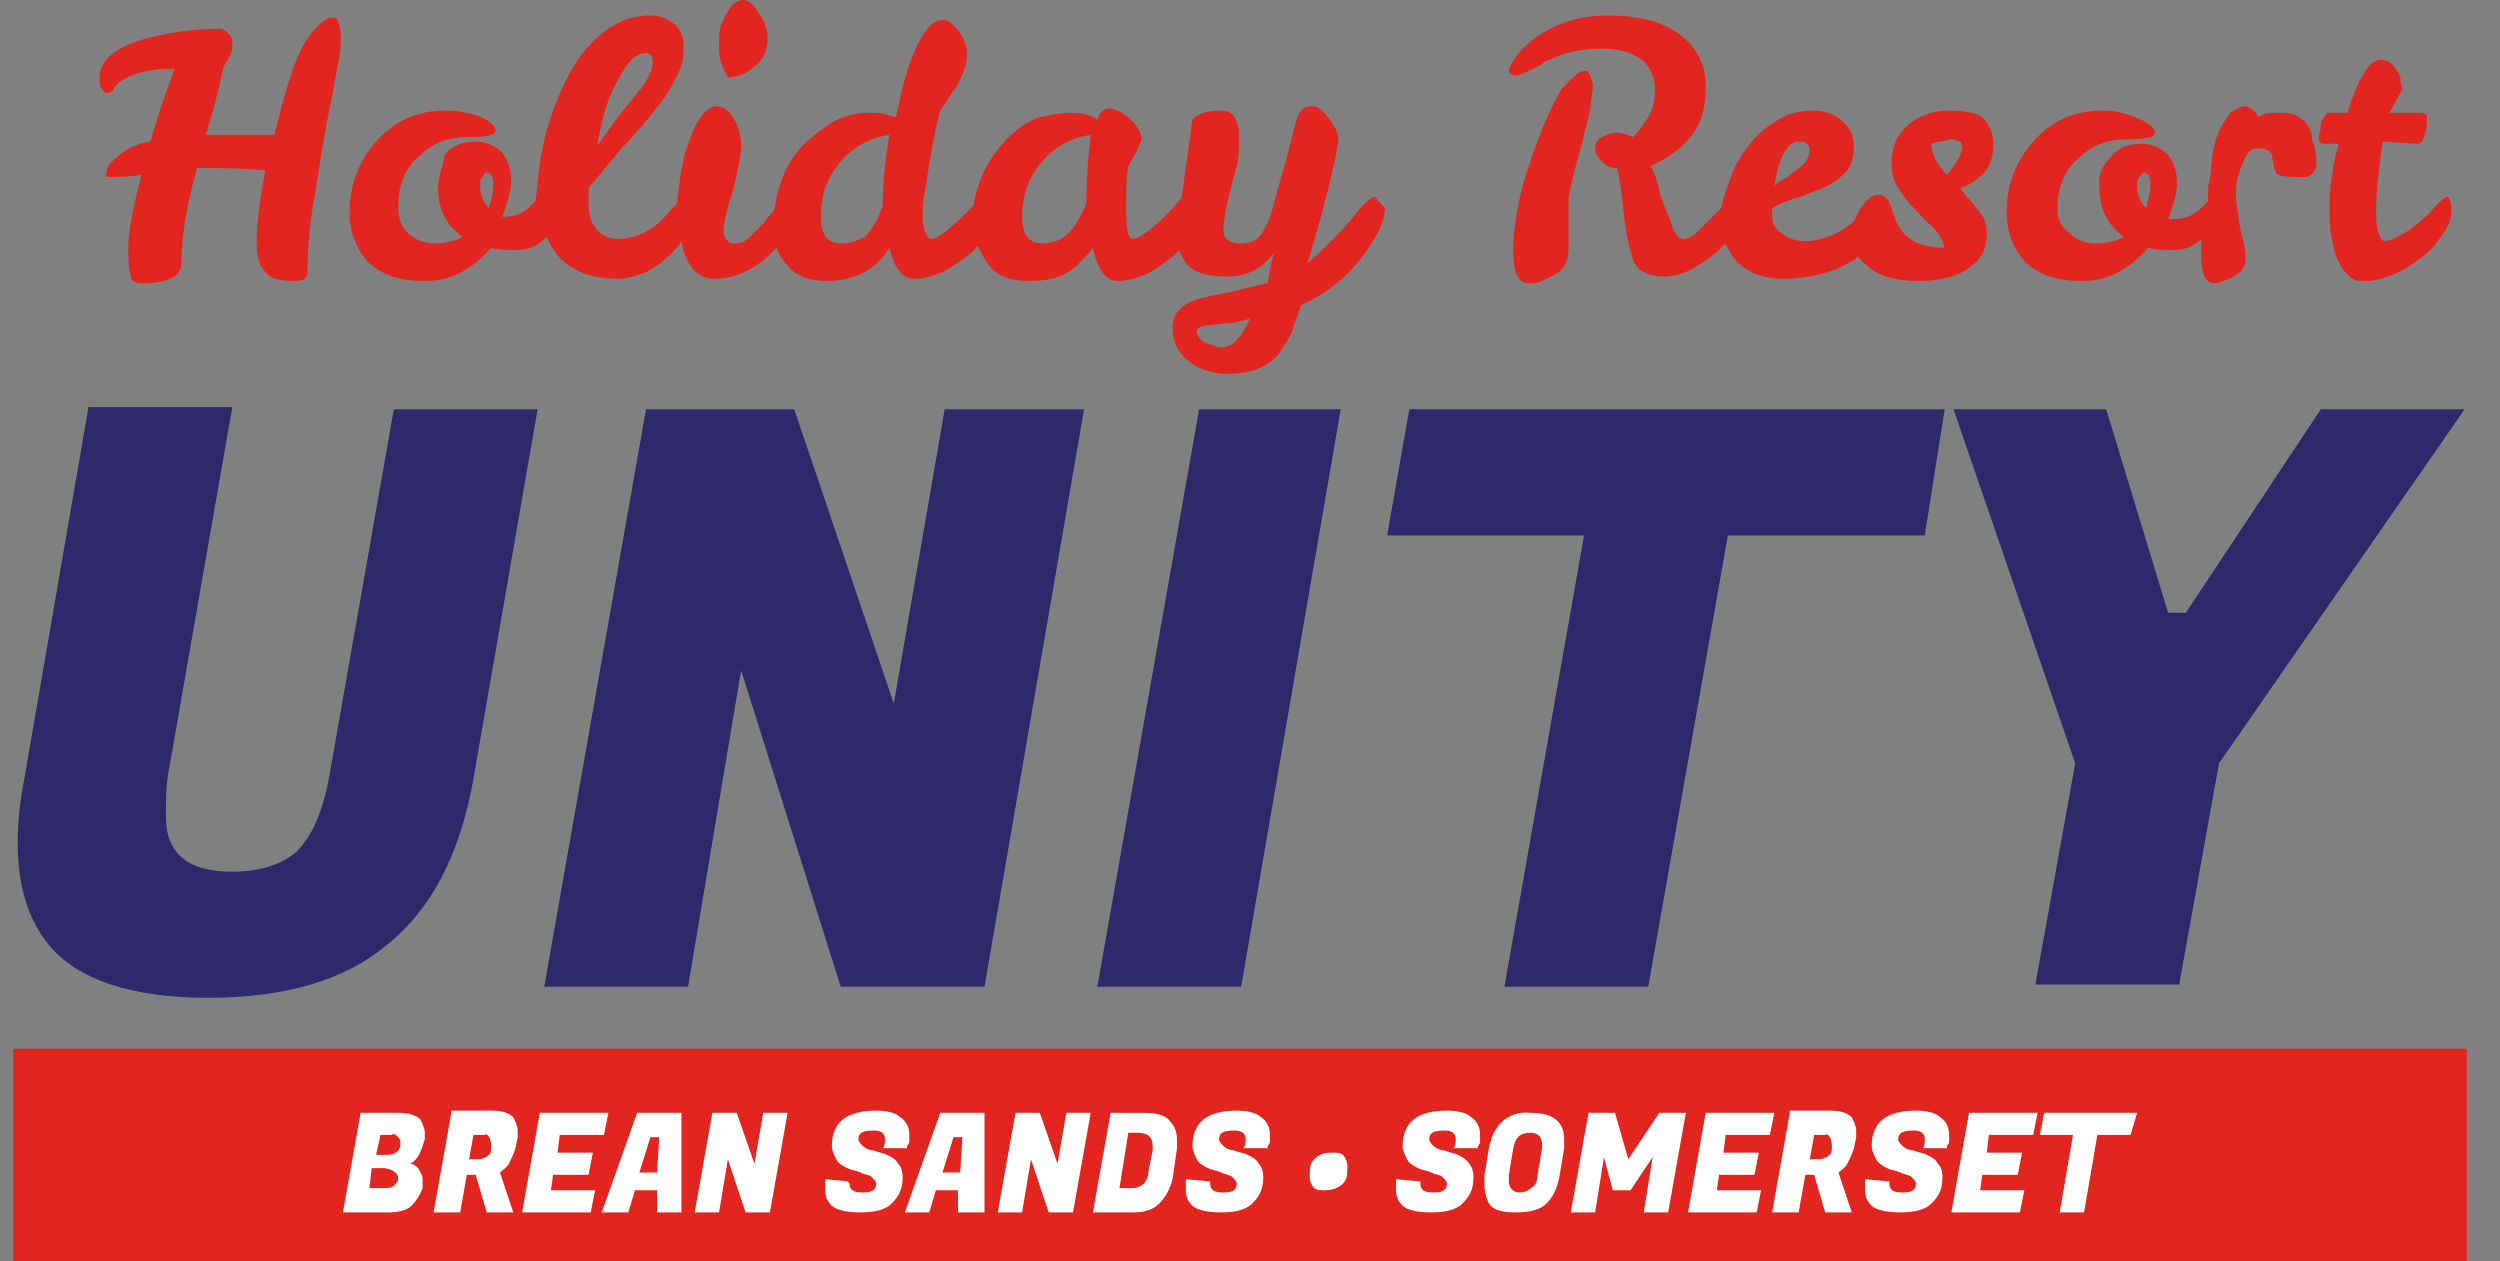 <?xml version="1.0" encoding="utf-8"?>
<!-- Generator: Adobe Illustrator 28.0.0, SVG Export Plug-In . SVG Version: 6.00 Build 0)  -->
<svg version="1.1" id="Layer_1" xmlns="http://www.w3.org/2000/svg" xmlns:xlink="http://www.w3.org/1999/xlink" x="0px" y="0px"
	 viewBox="0 0 113 57" style="enable-background:new 0 0 113 57;" xml:space="preserve">
<rect x="0" y="0" width="113" height="57" fill="#808080" stroke="none"/>
<style type="text/css">
	.st0{fill:#2E296A;}
	.st1{fill:#E3251F;}
	.st2{fill:#FFFFFF;}
</style>
<g>
	<path class="st0" d="M21.4,35.2l2.9-16.7h-6.5L14.9,35c-0.3,1.7-0.8,2.8-1.5,3.5c-0.7,0.6-1.7,0.9-2.9,0.9c-2,0-3-0.8-3-2.5
		c0-0.7,0-1.3,0.1-1.9l2.9-16.6H4L1.1,35.2c-0.2,1-0.3,2-0.3,2.9c0,2,0.5,3.5,1.4,4.6c1.3,1.6,3.8,2.4,7.2,2.4
		c3.5,0,6.2-0.8,8.1-2.4C19.5,41.1,20.8,38.6,21.4,35.2 M42.7,18.5l-2.3,13.3l-4.5-13.3h-6.7l-4.6,26.1h6.5l2.4-14.3l4.5,14.3h6.5
		l4.5-26.1H42.7L42.7,18.5z M54.2,18.5l-4.6,26.1h6.5l4.5-26.1H54.2L54.2,18.5z M87.9,18.5H63.7l-1,5.7h8.9L68,44.6h6.5l3.6-20.4
		h8.9L87.9,18.5L87.9,18.5z M98,27.7l-2.8-9.2h-6.9l5.5,16l-1.8,10h6.5l1.8-10l11.1-16h-6.5l-6.1,9.2H98L98,27.7z"/>
	<polygon class="st1" points="0.6,57 111.5,57 111.5,47.4 0.6,47.4 0.6,57 	"/>
	<path class="st2" d="M16.3,50.3l-0.8,4.5h2.1c0.4,0,0.8-0.1,1-0.3c0.2-0.2,0.4-0.5,0.5-0.8l0-0.2c0-0.1,0-0.2,0-0.2
		c0-0.2-0.1-0.3-0.2-0.5c-0.1-0.1-0.2-0.2-0.4-0.2l0,0c0.1,0,0.2-0.1,0.3-0.2c0.1-0.1,0.2-0.3,0.3-0.6l0.1-0.3c0-0.1,0-0.2,0-0.3
		c0-0.2-0.1-0.4-0.2-0.6c-0.2-0.2-0.5-0.3-1-0.3H16.3L16.3,50.3z M18,53.3c0,0.1-0.1,0.2-0.2,0.3c-0.1,0.1-0.3,0.1-0.5,0.1h0h-0.6
		l0.1-0.9h0.6C17.9,52.9,18,53.1,18,53.3 M18,51.4c0.1,0.1,0.1,0.2,0.1,0.3c0,0.3-0.2,0.5-0.6,0.5h-0.5l0.2-0.9h0.5
		C17.8,51.2,17.9,51.3,18,51.4 M20.4,50.3l-0.8,4.5h1.2l0.3-1.7h0.4l0.5,1.7h1.2l-0.6-1.8c0.1-0.1,0.3-0.2,0.4-0.4
		c0.1-0.2,0.2-0.4,0.3-0.7l0.1-0.5c0-0.1,0-0.2,0-0.3c0-0.2-0.1-0.4-0.2-0.6c-0.2-0.2-0.5-0.3-1-0.3H20.4L20.4,50.3z M22.2,51.8
		c0,0.2,0,0.3-0.1,0.4c-0.1,0.1-0.3,0.2-0.5,0.2h-0.4l0.2-1.1h0.5C22,51.2,22.2,51.4,22.2,51.8 M26.9,53.8h-2l0.1-0.7h1.6l0.2-1
		h-1.6l0.1-0.8h2l0.2-1h-3.1l-0.8,4.5h3.1L26.9,53.8L26.9,53.8z M30.8,54.8l0-4.5h-2l-1.6,4.5h1.2l0.3-1h1l0,1H30.8L30.8,54.8z
		 M29.8,51.4l-0.1,1.6h-0.8l0.5-1.6H29.8L29.8,51.4z M34.5,50.3l-0.4,2.3l-0.8-2.3h-1.1l-0.8,4.5h1.1l0.4-2.4l0.8,2.4h1.1l0.8-4.5
		H34.5L34.5,50.3z M38.4,53.4L38.4,53.4l-1.1-0.1l0,0.1c0,0.1,0,0.3,0,0.4c0,0.3,0.1,0.5,0.3,0.7c0.2,0.2,0.7,0.3,1.3,0.3
		s1.1-0.1,1.4-0.4c0.3-0.3,0.5-0.6,0.5-1.2c0-0.3-0.1-0.5-0.2-0.6c-0.1-0.2-0.3-0.3-0.5-0.4c-0.2-0.1-0.4-0.1-0.6-0.2
		c-0.2,0-0.4-0.1-0.5-0.2c-0.1-0.1-0.2-0.2-0.2-0.3c0-0.3,0.2-0.4,0.7-0.4c0.3,0,0.5,0.1,0.5,0.4c0,0.1,0,0.3-0.1,0.4h1.1l0-0.1
		c0,0,0.1-0.1,0.1-0.2c0-0.1,0-0.2,0-0.3c0-0.3-0.1-0.6-0.4-0.8c-0.2-0.2-0.6-0.3-1.1-0.3c-1.3,0-2,0.5-2,1.6c0,0.2,0.1,0.4,0.2,0.6
		c0.1,0.2,0.3,0.3,0.5,0.4c0.2,0.1,0.4,0.1,0.6,0.2c0.2,0.1,0.4,0.1,0.5,0.2c0.1,0.1,0.2,0.2,0.2,0.3c0,0.3-0.2,0.4-0.6,0.4
		c-0.4,0-0.6-0.1-0.6-0.4C38.3,53.4,38.3,53.4,38.4,53.4 M44.5,54.8l0-4.5h-2l-1.6,4.5H42l0.3-1h1l0,1H44.5L44.5,54.8z M43.5,51.4
		l-0.1,1.6h-0.8l0.5-1.6H43.5L43.5,51.4z M48.2,50.3l-0.4,2.3L47,50.3h-1.1l-0.8,4.5h1.1l0.4-2.4l0.8,2.4h1.1l0.8-4.5H48.2
		L48.2,50.3z M50.2,50.3l-0.8,4.5h1.8c0.5,0,0.9-0.1,1.2-0.4c0.3-0.3,0.5-0.7,0.6-1.1l0.2-1.4c0-0.1,0-0.2,0-0.4
		c0-0.3-0.1-0.6-0.3-0.8c-0.2-0.3-0.6-0.4-1.2-0.4H50.2L50.2,50.3z M52.1,51.8c0,0.1,0,0.2,0,0.2l-0.2,1c0,0.2-0.1,0.4-0.2,0.5
		c-0.1,0.1-0.3,0.2-0.5,0.2h-0.6l0.4-2.5h0.4C51.9,51.2,52.1,51.4,52.1,51.8 M54.7,53.4L54.7,53.4l-1.1-0.1l0,0.1c0,0.1,0,0.3,0,0.4
		c0,0.3,0.1,0.5,0.3,0.7c0.2,0.2,0.7,0.3,1.3,0.3c0.6,0,1.1-0.1,1.4-0.4c0.3-0.3,0.5-0.6,0.5-1.2c0-0.3-0.1-0.5-0.2-0.6
		c-0.1-0.2-0.3-0.3-0.5-0.4c-0.2-0.1-0.4-0.1-0.6-0.2c-0.2,0-0.4-0.1-0.5-0.2c-0.1-0.1-0.2-0.2-0.2-0.3c0-0.3,0.2-0.4,0.7-0.4
		c0.3,0,0.5,0.1,0.5,0.4c0,0.1,0,0.3-0.1,0.4h1.1l0-0.1c0,0,0.1-0.1,0.1-0.2c0-0.1,0-0.2,0-0.3c0-0.3-0.1-0.6-0.4-0.8
		c-0.2-0.2-0.6-0.3-1.1-0.3c-1.3,0-2,0.5-2,1.6c0,0.2,0.1,0.4,0.2,0.6c0.1,0.2,0.3,0.3,0.5,0.4c0.2,0.1,0.4,0.1,0.6,0.2
		c0.2,0.1,0.4,0.1,0.5,0.2c0.1,0.1,0.2,0.2,0.2,0.3c0,0.3-0.2,0.4-0.6,0.4c-0.4,0-0.6-0.1-0.6-0.4C54.7,53.4,54.7,53.4,54.7,53.4
		 M59.4,53.7c0.1,0.1,0.3,0.1,0.5,0.1c0.3,0,0.6-0.1,0.8-0.3c0.2-0.2,0.2-0.4,0.2-0.8c0-0.2-0.1-0.4-0.2-0.5
		c-0.1-0.1-0.3-0.1-0.5-0.1c-0.4,0-0.6,0.1-0.8,0.3c-0.2,0.2-0.2,0.4-0.2,0.8C59.2,53.4,59.3,53.6,59.4,53.7 M64.2,53.4L64.2,53.4
		l-1.1-0.1l0,0.1c0,0.1,0,0.3,0,0.4c0,0.3,0.1,0.5,0.3,0.7c0.2,0.2,0.7,0.3,1.3,0.3c0.6,0,1.1-0.1,1.4-0.4c0.3-0.3,0.5-0.6,0.5-1.2
		c0-0.3-0.1-0.5-0.2-0.6c-0.1-0.2-0.3-0.3-0.5-0.4c-0.2-0.1-0.4-0.1-0.6-0.2c-0.2,0-0.4-0.1-0.5-0.2c-0.1-0.1-0.2-0.2-0.2-0.3
		c0-0.3,0.2-0.4,0.7-0.4c0.3,0,0.5,0.1,0.5,0.4c0,0.1,0,0.3-0.1,0.4h1.1l0-0.1c0,0,0.1-0.1,0.1-0.2c0-0.1,0-0.2,0-0.3
		c0-0.3-0.1-0.6-0.4-0.8c-0.2-0.2-0.6-0.3-1.1-0.3c-1.3,0-2,0.5-2,1.6c0,0.2,0.1,0.4,0.2,0.6c0.1,0.2,0.3,0.3,0.5,0.4
		c0.2,0.1,0.4,0.1,0.6,0.2c0.2,0.1,0.4,0.1,0.5,0.2c0.1,0.1,0.2,0.2,0.2,0.3c0,0.3-0.2,0.4-0.6,0.4c-0.4,0-0.6-0.1-0.6-0.4
		C64.2,53.4,64.2,53.4,64.2,53.4 M67.3,51.9l-0.2,1.2c0,0.2,0,0.3,0,0.5c0,0.3,0.1,0.6,0.2,0.8c0.2,0.3,0.6,0.4,1.2,0.4
		c0.6,0,1.1-0.1,1.4-0.4c0.3-0.3,0.5-0.7,0.6-1.3l0.2-1.2c0-0.2,0-0.3,0-0.4c0-0.8-0.5-1.2-1.5-1.2C68.2,50.2,67.5,50.8,67.3,51.9
		 M68.2,53.4c0-0.1,0-0.2,0-0.3l0.2-1.2c0.1-0.5,0.3-0.7,0.8-0.7c0.3,0,0.5,0.2,0.5,0.5c0,0.1,0,0.1,0,0.2l-0.2,1.2
		c0,0.3-0.1,0.5-0.3,0.6c-0.1,0.1-0.3,0.2-0.5,0.2C68.4,53.9,68.2,53.7,68.2,53.4 M71.8,50.3l-0.8,4.5h1.1l0.4-2.5l0.4,1.5h0.8
		l1-1.5l-0.4,2.5h1.1l0.8-4.5h-1.2l-1.4,2.1L73,50.3H71.8L71.8,50.3z M79.6,53.8h-2l0.1-0.7h1.6l0.2-1h-1.6l0.1-0.8h2l0.2-1h-3.1
		l-0.8,4.5h3.1L79.6,53.8L79.6,53.8z M80.9,50.3l-0.8,4.5h1.2l0.3-1.7H82l0.5,1.7h1.2l-0.6-1.8c0.1-0.1,0.3-0.2,0.4-0.4
		c0.1-0.2,0.2-0.4,0.3-0.7l0.1-0.5c0-0.1,0-0.2,0-0.3c0-0.2-0.1-0.4-0.2-0.6c-0.2-0.2-0.5-0.3-1-0.3H80.9L80.9,50.3z M82.8,51.8
		c0,0.2,0,0.3-0.1,0.4c-0.1,0.1-0.3,0.2-0.5,0.2h-0.4l0.2-1.1h0.5C82.6,51.2,82.8,51.4,82.8,51.8 M85.4,53.4L85.4,53.4l-1.1-0.1
		l0,0.1c0,0.1,0,0.3,0,0.4c0,0.3,0.1,0.5,0.3,0.7c0.2,0.2,0.7,0.3,1.3,0.3c0.6,0,1.1-0.1,1.4-0.4c0.3-0.3,0.5-0.6,0.5-1.2
		c0-0.3-0.1-0.5-0.2-0.6c-0.1-0.2-0.3-0.3-0.5-0.4c-0.2-0.1-0.4-0.1-0.6-0.2c-0.2,0-0.4-0.1-0.5-0.2c-0.1-0.1-0.2-0.2-0.2-0.3
		c0-0.3,0.2-0.4,0.7-0.4c0.3,0,0.5,0.1,0.5,0.4c0,0.1,0,0.3-0.1,0.4h1.1l0-0.1c0,0,0.1-0.1,0.1-0.2c0-0.1,0-0.2,0-0.3
		c0-0.3-0.1-0.6-0.4-0.8c-0.2-0.2-0.6-0.3-1.1-0.3c-1.3,0-2,0.5-2,1.6c0,0.2,0.1,0.4,0.2,0.6c0.1,0.2,0.3,0.3,0.5,0.4
		c0.2,0.1,0.4,0.1,0.6,0.2c0.2,0.1,0.4,0.1,0.5,0.2c0.1,0.1,0.2,0.2,0.2,0.3c0,0.3-0.2,0.4-0.6,0.4c-0.4,0-0.6-0.1-0.6-0.4
		C85.4,53.4,85.4,53.4,85.4,53.4 M91.5,53.8h-2l0.1-0.7h1.6l0.2-1h-1.6l0.1-0.8h2l0.2-1H89l-0.8,4.5h3.1L91.5,53.8L91.5,53.8z
		 M96.6,50.3h-4.2l-0.2,1h1.5l-0.6,3.5h1.1l0.6-3.5h1.5L96.6,50.3L96.6,50.3z"/>
	<path class="st1" d="M34.1,3c0.4-0.3,0.6-0.7,0.6-1.3c0-0.3-0.1-0.7-0.4-1.1C34.1,0.2,33.8,0,33.6,0c-0.2,0-0.3,0.1-0.5,0.2
		c-0.1,0.2-0.3,0.4-0.4,0.7c-0.2,0.3-0.2,0.7-0.2,1.2c0,0.5,0.1,0.9,0.4,1.4C33.3,3.5,33.8,3.3,34.1,3"/>
	<path class="st1" d="M71.7,3.2c-0.2,0-0.4,0.1-0.6,0.3c-0.2,0.2-0.3,0.3-0.5,0.5c-0.5,0.8-1,2-1.5,3.5c-0.5,1.5-0.7,2.8-0.7,3.8
		c0,1,0.2,1.5,0.7,1.5c0.2,0,0.4,0,0.6-0.1c0.2-0.1,0.4-0.2,0.6-0.3c0.4-0.2,0.6-0.6,0.6-1.2V9c0-0.2,0.2-1.1,0.6-2.5
		c0.1-0.5,0.3-1.1,0.4-1.7c0-0.3,0.1-0.7,0.1-1C71.9,3.4,71.8,3.2,71.7,3.2"/>
	<path class="st1" d="M110.6,8.9c-0.1,0-0.3,0.2-0.6,0.5c-0.2,0.3-0.6,0.6-1.1,1c-0.5,0.3-0.9,0.5-1.1,0.5c-0.2,0-0.4-0.4-0.4-1.3
		c0-0.8,0.1-1.9,0.3-3.2l1.6,0.1c0.1,0,0.2-0.1,0.3-0.4c0.1-0.3,0.1-0.5,0.1-0.7c0-0.1,0-0.1,0-0.2c0,0-0.1-0.1-0.3-0.1
		c-0.2,0-0.7,0-1.4,0l0.6-1.1c-0.1-0.2-0.1-0.3-0.1-0.5c-0.2-0.5-0.5-0.8-0.9-0.8c-0.5,0-1,0.8-1.5,2.4c-0.2,0-0.3,0-0.5,0h-0.4
		c-0.2,0.2-0.3,0.4-0.3,0.6c0,0.2-0.1,0.4-0.1,0.6c0,0.1,0.1,0.2,0.2,0.2h0.7c-0.3,1.1-0.4,2.1-0.4,2.7c0,0.7,0,1.2,0.1,1.6
		c0.1,0.4,0.1,0.7,0.3,1c0.1,0.3,0.3,0.5,0.5,0.7c0.2,0.2,0.4,0.2,0.8,0.2c0.3,0,0.7-0.1,1.2-0.3c0.5-0.2,0.9-0.5,1.3-0.8
		c0.4-0.3,0.7-0.7,0.9-1c0.3-0.4,0.4-0.7,0.4-1.1C110.8,9.1,110.7,8.9,110.6,8.9"/>
	<path class="st1" d="M15.1,0.8c-0.1,0-0.3,0-0.4,0.1c-0.3,0.2-0.6,0.5-0.9,1c-0.5,0.8-0.9,2.2-1.4,4.2c-0.9,0-2,0-3.1,0
		C9.8,4.5,10,3.5,10.1,3c0.1-0.1,0.2-0.3,0.3-0.5c0.1-0.2,0.1-0.4,0.1-0.6c0-0.2-0.1-0.3-0.2-0.4C10.1,1.3,10,1.3,10,1.3h0
		c-1.4,0-2.5,0.2-3.6,0.5c-1.3,0.4-1.9,1-1.9,1.7c0,0.2,0,0.4,0.1,0.5c0.1,0.1,0.1,0.2,0.2,0.2c0.1,0,0.2,0,0.3-0.1
		C5.1,4,5.3,3.8,5.4,3.7C6,3.3,6.8,3.1,7.9,3.1C7.6,3.9,7.2,5,6.8,6.4C6.1,6.5,5.6,6.8,5.3,7.1C4.9,7.4,4.8,7.6,4.8,7.9
		C4.8,8,4.8,8,5,8c0.3,0,0.8,0,1.4-0.1C6,9.4,5.8,10.5,5.8,11.1c0,0.6,0,1,0.1,1.3c0,0.3,0.2,0.4,0.5,0.4c1.2,0,1.8-0.3,1.8-0.9
		c0-1.1,0.2-2.5,0.7-4.3c0.1,0,0.2,0,0.3,0h0.6c0.3,0,1,0,2.2,0.1c-0.3,1.5-0.4,2.5-0.4,3.2c0,0.7,0.1,1.1,0.4,1.4
		c0.2,0.3,0.7,0.4,1.3,0.4c0.4,0,0.6-0.1,0.6-0.4c0-1.1,0.1-2.2,0.3-3.3c0.2-1.2,0.4-2.7,0.8-4.6c0.1-0.6,0.2-1.1,0.3-1.6
		c0.1-0.5,0.1-0.9,0.1-1.3C15.3,1,15.3,0.8,15.1,0.8"/>
	<path class="st1" d="M104.2,5.5c-0.4-0.3-0.5-0.4-1.2-0.4c-0.4,0-0.7,0-0.9,0.2c-0.1-0.2-0.4-0.5-0.6-0.5c-0.2,0-0.4,0.1-0.7,0.3
		l-0.2,0.3c-0.6,0.9-0.6,1.6-0.7,2.6c-0.1,0.3-0.1,0.7-0.1,1.1c-0.1,0.1-0.2,0.2-0.3,0.3c-0.3,0.3-0.7,0.5-1.2,0.5H98
		c0.2-0.6,0.4-1.1,0.4-1.6c0-0.5-0.1-0.9-0.4-1.3c-0.3-0.3-0.7-0.5-1.2-0.5c-0.6,0-1.1,0.2-1.4,0.6c-0.4,0.4-0.6,0.9-0.5,1.4
		c0,1,0.4,1.7,1.1,2.2c-0.3,0.2-0.8,0.3-1.3,0.3c-0.5,0-0.9-0.2-1.2-0.5C93.1,10.2,93,9.9,93,9.4c0-0.9,0.3-1.7,0.9-2.2
		c0.6-0.6,1.3-0.9,2.2-0.9c0.9,0,1.3-0.1,1.3-0.3c0-0.2-0.3-0.5-0.9-0.7C96,5.1,95.6,5,95,5c-1.3,0-2.3,0.5-3.1,1.4
		c-0.8,0.9-1.2,2-1.2,3.2c0,0.9,0.3,1.6,0.8,2.2c0.6,0.6,1.4,0.9,2.6,0.9c1.2,0,2.1-0.5,3-1.5c0.3,0.1,0.7,0.1,1.2,0.1
		c0.5,0,0.9-0.2,1.2-0.5c0,0,0,0,0,0c0,0.1,0,0.2,0,0.3c0,0.6,0,1,0.1,1.3c0.1,0.3,0.3,0.4,0.5,0.4c0.1,0,0.2,0,0.4-0.1
		c0.9-0.3,1-0.7,1-1c0-0.2,0-0.4-0.1-0.8c-0.1-0.4-0.1-0.3-0.2-0.9l-0.1-0.7c-0.1-0.8,0-1.3,0.3-2c0.2-0.4,0.3-0.6,0.7-0.6
		c0.3,0,0.5,0.1,0.6,0.3c0,0.3,0.1,0.5,0.1,0.6c0.1,0.3,0.1,0.4,1.1,0.4c0.1,0,0.3,0,0.4,0c0.2-0.1,0.4-0.3,0.4-0.6
		c0-0.3,0-0.6-0.2-1.1C104.5,6,104.4,5.8,104.2,5.5 M97,9.4c-0.3-0.3-0.4-0.6-0.4-1c0-0.1,0-0.3,0.1-0.4c0.1-0.1,0.1-0.2,0.2-0.2
		c0.2,0,0.3,0.2,0.3,0.5C97.2,8.7,97.1,9.1,97,9.4"/>
	<path class="st1" d="M62.1,8.9c-0.1,0-0.2,0.1-0.4,0.3c-0.2,0.2-0.4,0.4-0.6,0.7c-0.7,0.8-1.3,1.4-2,2c0.9-3,1.3-4.8,1.4-5.6
		c0-0.2-0.1-0.5-0.4-0.9c-0.3-0.4-0.5-0.6-0.8-0.6c-0.3,0-0.5,0.1-0.6,0.4c-0.1,0.1-0.2,0.6-0.4,1.4c-0.2,0.8-0.5,1.7-0.8,2.9
		c-0.1,0.4-0.3,0.8-0.5,1.1c-0.2,0.3-0.5,0.4-1,0.4c-0.4,0-0.7-0.2-0.7-0.6c0-0.5,0.2-1.5,0.6-2.9C56,7.1,56,6.8,56,6.6
		c0-0.3,0-0.5,0-0.7c-0.1-0.6-0.3-0.9-0.8-0.9c-0.6,0-1,0.1-1.3,0.4L53.4,9c-0.1,0-0.1,0.1-0.2,0.2c-1,1.1-1.7,1.6-2,1.6
		c-0.2,0-0.3-0.4-0.3-1.3c0-0.9,0-1.5,0.1-2c0.3-0.5,0.5-0.9,0.6-1.2c0-0.3-0.2-0.6-0.5-0.9c-0.3-0.3-0.7-0.5-1-0.5
		c-0.2,0-0.4,0.2-0.5,0.5c-0.3-0.2-0.7-0.3-1.2-0.3c-0.5,0-0.9,0.1-1.4,0.2c-0.4,0.1-0.9,0.4-1.4,0.9C44.8,7,44.2,8,44,9.3
		c-1,1-1.6,1.5-1.9,1.5c-0.2,0-0.4-0.4-0.4-1.1c0-0.2,0-0.6,0.1-1C42,7.4,42.2,6.1,42.5,5c0.1-0.2,0.3-0.4,0.4-0.6
		C43,4.2,43.2,4,43.3,3.8c0.1-0.2,0.2-0.4,0.3-0.7c0.1-0.2,0.1-0.5,0.1-0.7c0-0.3-0.1-0.6-0.3-0.9c-0.3-0.4-0.5-0.6-0.8-0.6
		c-0.2,0-0.4,0.1-0.6,0.3c-0.6,0.7-1.1,2-1.5,4.1l-0.4-0.1c-0.2-0.1-0.5-0.1-0.9-0.1c-0.9,0-1.7,0.4-2.5,1.1c-1,0.8-1.5,1.9-1.7,3.3
		c-0.1,0.1-0.3,0.3-0.4,0.5c-0.2,0.2-0.5,0.5-0.7,0.7c-0.2,0.2-0.4,0.3-0.6,0.3c-0.2,0-0.3,0-0.4-0.1c-0.1-0.1-0.2-0.2-0.2-0.5
		c0-0.2,0.1-0.8,0.4-1.7c0.3-1.1,0.4-1.8,0.4-2.2c0-0.3-0.1-0.6-0.2-0.9C33,5,32.7,4.8,32.4,4.8c-0.5,0-1,0.7-1.4,2
		c-0.2,0.7-0.3,1.5-0.4,2.4c-0.1,0.1-0.2,0.2-0.3,0.3c-0.7,0.9-1.5,1.3-2.4,1.3c-0.3,0-0.6-0.1-0.9-0.4c-0.3-0.3-0.4-0.7-0.4-1.3
		V8.5c0.5-0.6,1-1.2,1.5-1.8c0.5-0.5,1-1.1,1.4-1.6c0.4-0.5,0.8-1,1-1.5c0.3-0.5,0.4-0.9,0.4-1.4c0-0.5-0.1-0.8-0.4-1.1
		c-0.3-0.2-0.6-0.4-1.1-0.4c-1,0-1.9,0.4-2.8,1.4c-0.4,0.4-0.7,0.9-1,1.5c-0.6,1.2-1,2.4-1.2,3.8c-0.1,0.6-0.1,1.1-0.2,1.7
		c-0.1,0.1-0.1,0.1-0.2,0.2c-0.3,0.3-0.7,0.5-1.2,0.5h-0.1c0.2-0.6,0.4-1.1,0.4-1.6c0-0.5-0.1-0.9-0.4-1.3c-0.3-0.3-0.7-0.5-1.2-0.5
		c-0.6,0-1.1,0.2-1.4,0.6C20,7.6,19.8,8,19.8,8.5c0,1,0.4,1.7,1.1,2.2c-0.3,0.2-0.8,0.3-1.3,0.3c-0.5,0-0.9-0.2-1.2-0.5
		c-0.3-0.3-0.4-0.7-0.4-1.2c0-0.9,0.3-1.7,0.9-2.2c0.6-0.6,1.3-0.9,2.2-0.9c0.9,0,1.3-0.1,1.3-0.3c0-0.2-0.3-0.5-0.9-0.7
		C21.1,5.1,20.7,5,20.1,5c-1.3,0-2.3,0.5-3.1,1.4c-0.8,0.9-1.2,2-1.2,3.2c0,0.9,0.3,1.6,0.8,2.2c0.6,0.6,1.4,0.9,2.6,0.9
		c1.2,0,2.1-0.5,3-1.5c0.3,0.1,0.7,0.1,1.2,0.1c0.5,0,0.9-0.2,1.2-0.5c0,0,0.1-0.1,0.1-0.1c0,0.1,0.1,0.1,0.1,0.2
		c0.5,1.1,1.6,1.7,3.1,1.7c0.4,0,0.8-0.1,1.3-0.3c0.4-0.2,0.8-0.5,1.1-0.8c0.2-0.2,0.4-0.4,0.5-0.6c0.2,1.1,0.7,1.7,1.5,1.7
		c0.8,0,1.6-0.3,2.4-1c0.1-0.1,0.3-0.3,0.4-0.4c0.1,0.3,0.3,0.6,0.5,0.8c0.4,0.5,1,0.7,1.8,0.7c1.2,0,2.2-0.5,2.8-1.5
		c0.2,0.9,0.6,1.4,1.1,1.4c0.4,0,0.8-0.1,1.3-0.3c0.4-0.2,0.8-0.5,1.2-0.8c0.2-0.1,0.3-0.3,0.4-0.4c0.1,0.3,0.3,0.6,0.5,0.9
		c0.4,0.5,1,0.7,1.8,0.7c0.7,0,1.3-0.1,1.8-0.4c0.4-0.3,0.8-0.7,1.1-1.1c0.2,1,0.6,1.5,1.1,1.5c0.4,0,0.8-0.1,1.3-0.3
		c0.4-0.2,0.8-0.5,1.2-0.8c0.1-0.1,0.2-0.2,0.3-0.3c0.1,0.3,0.3,0.6,0.5,0.8c0.4,0.3,1,0.4,1.7,0.4c0.9,0,1.6-0.4,2.1-1.1
		c-0.1,0.3-0.2,0.7-0.3,1.4c-0.6,0.1-1.2,0.3-1.7,0.4c-0.5,0.1-1,0.2-1.4,0.3c-0.4,0.1-0.7,0.3-0.9,0.5c-0.2,0.2-0.3,0.5-0.3,0.8
		c0,0.6,0.2,1.1,0.7,1.5c0.5,0.4,1.1,0.6,1.8,0.6c1,0,1.8-0.3,2.3-0.9c0.2-0.3,0.4-0.6,0.6-1c0.1-0.4,0.3-0.8,0.4-1.2
		c1.1-0.5,2-1.2,2.7-2.1c0.7-0.9,1.1-1.7,1.1-2.3C62.3,9.1,62.2,8.9,62.1,8.9 M28,3.5c0.4-0.8,0.8-1.1,1.2-1.1
		c0.2,0,0.3,0.1,0.3,0.4c0,0.2-0.1,0.5-0.2,0.7c-0.1,0.2-0.3,0.5-0.5,0.7c-0.2,0.3-0.5,0.6-0.8,1c-0.3,0.4-0.6,0.8-1,1.4
		C27.2,5.3,27.5,4.3,28,3.5 M22.1,9.4c-0.3-0.3-0.4-0.6-0.4-1c0-0.1,0-0.3,0.1-0.4c0.1-0.1,0.1-0.2,0.2-0.2c0.2,0,0.3,0.2,0.3,0.5
		C22.3,8.7,22.2,9.1,22.1,9.4 M39.9,9.3c-0.2,0.6-0.5,1.1-0.8,1.4C38.7,10.9,38.4,11,38,11c-0.6,0-0.9-0.4-0.9-1.2
		c0-1,0.3-1.8,0.9-2.5c0.6-0.7,1.4-1.1,2.2-1.2C40,7.3,39.9,8.3,39.9,9.3 M49.1,9.2C49,9.5,48.8,9.8,48.7,10c-0.4,0.7-0.9,1-1.6,1
		c-0.6,0-0.9-0.4-0.9-1.2c0-1,0.3-1.8,0.9-2.5c0.6-0.7,1.4-1.1,2.2-1.2C49.2,7,49.1,8,49.1,9.2 M55.2,15.7c-0.2,0-0.4-0.1-0.7-0.2
		c-0.2-0.1-0.4-0.3-0.4-0.5c0-0.2,0.2-0.3,0.6-0.3c0.2,0,0.5-0.1,0.8-0.1c0.3,0,0.6-0.1,1-0.2C56.1,15.3,55.7,15.7,55.2,15.7"/>
	<path class="st1" d="M89.7,7.8C90,7.4,90.1,7,90.1,6.5c0-0.5-0.2-0.9-0.5-1.2C89.3,5.1,88.8,5,88.1,5c-0.7,0-1.3,0.2-1.8,0.6
		c-0.6,0.5-0.8,1.1-0.8,1.8c0,0.4,0.1,0.8,0.3,1.1c0.2,0.3,0.4,0.6,0.7,0.9c0.3,0.3,0.5,0.6,0.8,0.8c0.3,0.3,0.5,0.6,0.6,1
		c-0.8,0-1.4-0.2-1.8-0.6c-0.2-0.2-0.3-0.4-0.4-0.6c-0.2-0.6-0.3-0.9-0.4-1c-0.1-0.1-0.2-0.2-0.4-0.2c-0.3,0-0.5,0.2-0.8,0.6
		C84,9.6,83.9,9.8,83.8,10c-0.7,0.6-1.5,0.9-2.2,0.9c-0.4,0-0.7-0.1-1-0.3c-0.3-0.2-0.5-0.4-0.5-0.8V9.4c0.4-0.2,0.8-0.4,1.3-0.5
		c0.4-0.2,0.8-0.3,1.2-0.5c0.4-0.2,0.6-0.4,0.9-0.7c0.2-0.3,0.3-0.7,0.3-1.1c0-0.5-0.2-0.8-0.5-1.1C83,5.2,82.5,5,82,5
		c-0.6,0-1.1,0.1-1.6,0.4c-0.5,0.3-0.9,0.6-1.3,1.1c-0.4,0.5-0.7,1-0.9,1.6C78,8.6,77.9,9,77.8,9.4c-0.1,0.1-0.3,0.3-0.4,0.4
		c-0.2,0.2-0.5,0.5-0.7,0.7c-0.2,0.2-0.5,0.3-0.6,0.3c-0.2,0-0.3-0.1-0.4-0.3c-0.1-0.2-0.2-0.5-0.3-0.8C75.2,9.3,75.1,9,75,8.6
		c-0.1-0.4-0.2-0.8-0.4-1.1c0.7-0.3,1.3-0.7,1.8-1.3c0.5-0.6,0.7-1.3,0.7-2.3c0-1.1-0.5-1.9-1.4-2.5c-0.8-0.5-1.8-0.7-3-0.7
		c-1.2,0-2.3,0.3-3.3,1C69,2,68.7,2.3,68.5,2.6c-0.2,0.3-0.3,0.5-0.3,0.6c0,0.1,0.1,0.2,0.3,0.2c0.2,0,0.4-0.1,0.6-0.2
		c0.2-0.1,0.5-0.2,0.7-0.4c0.3-0.1,0.6-0.3,1-0.4c0.4-0.1,0.9-0.2,1.7-0.2c0.7,0,1.3,0.2,1.7,0.5c0.4,0.3,0.6,0.8,0.6,1.3
		c0,0.6-0.1,1-0.3,1.3c-0.2,0.3-0.4,0.6-0.7,0.9c-0.2-0.1-0.5-0.2-0.7-0.2c-0.3,0-0.5,0.1-0.7,0.2c-0.2,0.1-0.3,0.3-0.3,0.5
		s0.1,0.4,0.3,0.6c0.2,0.2,0.4,0.3,0.7,0.3c0.1,0.4,0.2,1.1,0.3,2.1c0.1,1,0.3,1.7,0.4,2c0.1,0.3,0.3,0.5,0.5,0.6
		c0.2,0.1,0.5,0.2,0.9,0.2c0.4,0,0.8-0.1,1.2-0.3c0.4-0.2,0.8-0.5,1.2-0.8c0.1-0.1,0.3-0.3,0.4-0.4c0,0.1,0,0.1,0.1,0.2
		c0.4,0.9,1.3,1.4,2.5,1.4c1.4,0,2.6-0.4,3.4-1c0.1,0.2,0.3,0.3,0.5,0.5c0.5,0.4,1.2,0.6,2.2,0.6c1,0,1.8-0.2,2.3-0.6
		c0.6-0.4,0.8-0.9,0.8-1.6c0-0.4-0.1-0.7-0.4-1c-0.2-0.3-0.5-0.6-0.8-1C89,8.4,89.4,8.1,89.7,7.8 M81.3,6.4c0.3,0,0.5,0.1,0.5,0.4
		c0,0.3-0.2,0.6-0.5,0.8C81.2,7.7,81,7.8,80.8,8c-0.2,0.1-0.4,0.2-0.6,0.4C80.4,7.1,80.8,6.4,81.3,6.4 M88,7.9
		c-0.5-0.5-0.7-1-0.7-1.4c0.1,0,0.2-0.1,0.4-0.1c0.2,0,0.3-0.1,0.5-0.1c0.2,0,0.3,0.1,0.4,0.1c0.1,0.1,0.1,0.2,0.1,0.3
		C88.6,7.1,88.4,7.4,88,7.9"/>
</g>
</svg>
